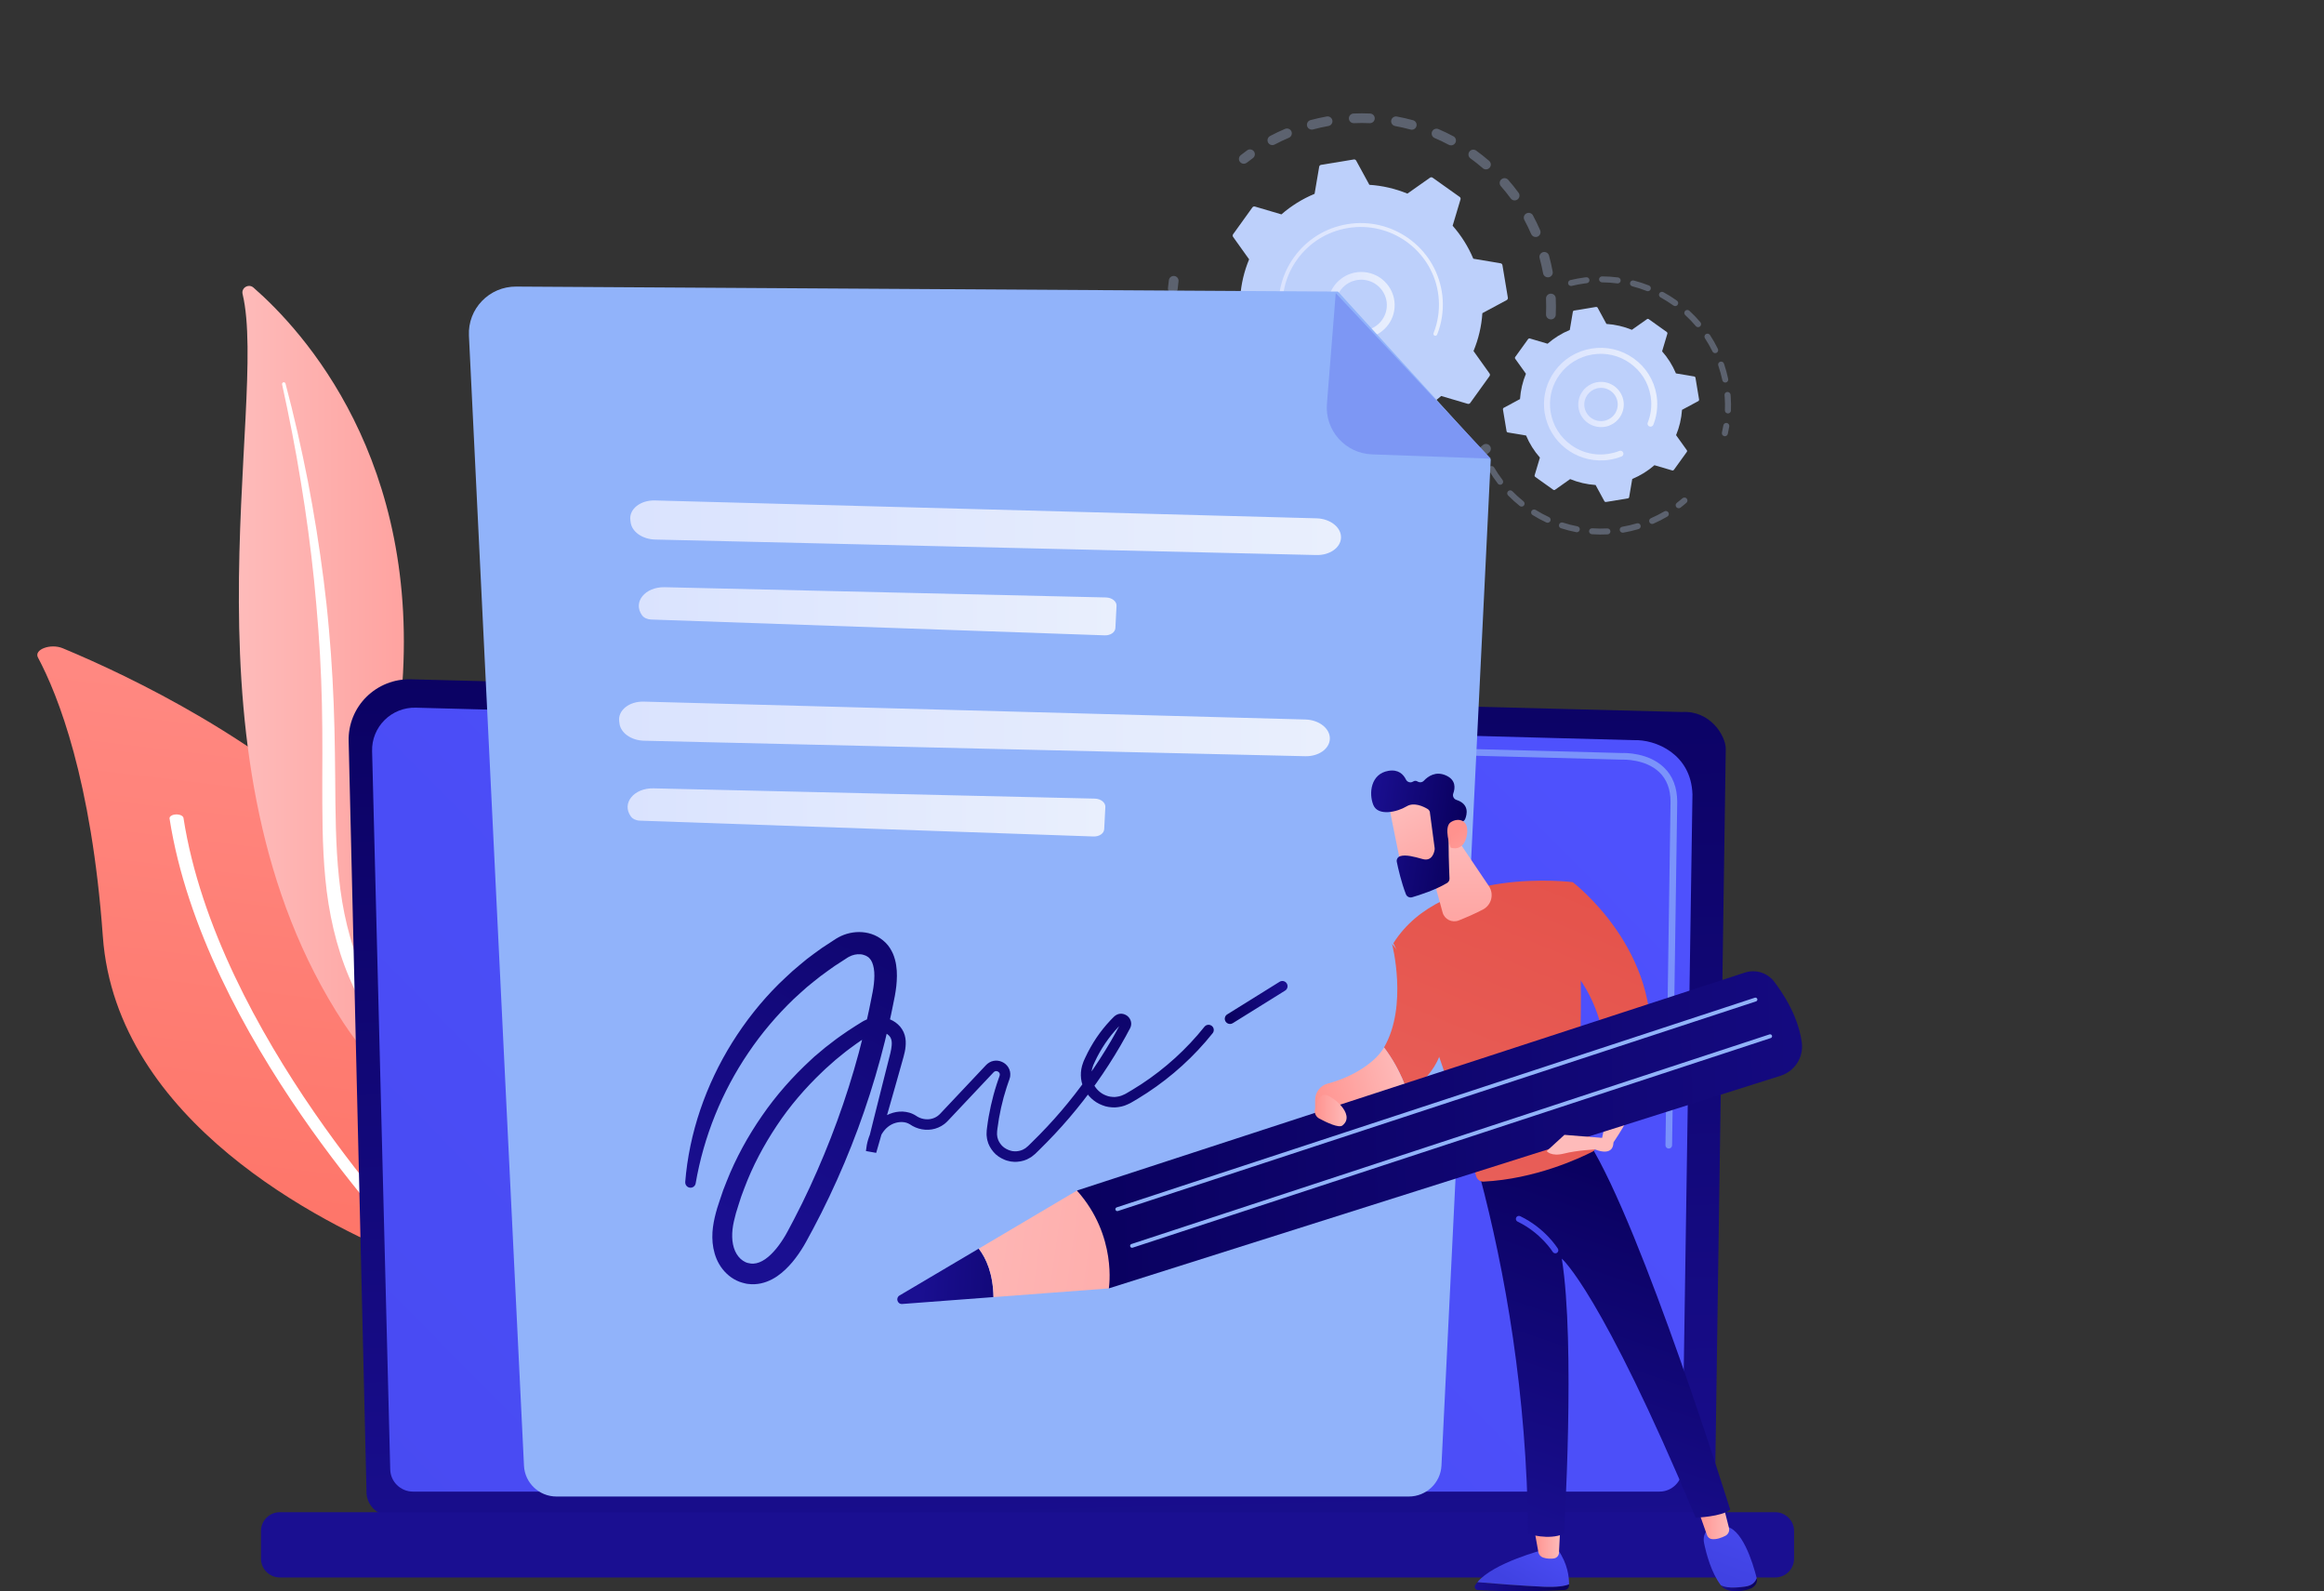 <svg width="187" height="128" viewBox="0 0 187 128" fill="none" xmlns="http://www.w3.org/2000/svg">
<rect x="0" y="0" width="187" height="128" fill="#333333" stroke="none"/>
<g clip-path="url(#clip0_1_12396)">
<path d="M35.681 100.494C35.319 101.255 33.648 101.565 32.497 101.095C26.128 98.498 9.351 90.268 8.275 75.332C7.366 62.719 4.672 55.927 3.053 52.888C2.713 52.245 4.076 51.739 5.051 52.147C15.817 56.63 48.793 72.968 35.681 100.494Z" fill="url(#paint0_linear_1_12396)"/>
<g style="mix-blend-mode:soft-light">
<path d="M33.741 100.6C33.714 100.612 33.683 100.624 33.648 100.633C33.375 100.713 33.031 100.655 32.885 100.506C32.722 100.336 16.364 83.353 13.643 65.846C13.616 65.678 13.845 65.529 14.154 65.515C14.463 65.501 14.736 65.626 14.763 65.793C17.462 83.173 33.714 100.05 33.877 100.218C34.005 100.35 33.939 100.509 33.736 100.6H33.741Z" fill="white"/>
</g>
<path d="M19.52 23.653C19.4 23.149 20.006 22.794 20.395 23.134C24.363 26.593 33.966 37.029 32.306 55.886C30.223 79.547 35.454 87.98 41.779 93.016C41.779 93.016 33.255 90.836 27.643 82.289C13.876 61.31 21.66 32.59 19.52 23.653Z" fill="url(#paint1_linear_1_12396)"/>
<g style="mix-blend-mode:soft-light">
<path d="M22.697 30.915C23.268 33.524 23.786 36.138 24.208 38.772C24.644 41.401 24.998 44.044 25.271 46.69C25.531 49.339 25.742 51.994 25.842 54.652C25.95 57.309 25.947 59.97 25.933 62.64C25.933 65.309 25.918 67.996 26.179 70.694C26.436 73.387 27.025 76.094 28.091 78.612C28.358 79.241 28.636 79.864 28.949 80.47C29.251 81.078 29.582 81.675 29.921 82.263C30.607 83.439 31.374 84.571 32.22 85.642C33.919 87.782 35.945 89.66 38.159 91.234C38.394 91.4 38.716 91.345 38.883 91.115C39.047 90.888 38.997 90.574 38.774 90.405C38.247 90.006 37.723 89.601 37.222 89.176C36.967 88.967 36.721 88.749 36.472 88.533C36.232 88.309 35.983 88.094 35.749 87.864C34.8 86.955 33.916 85.983 33.111 84.95C31.488 82.894 30.167 80.586 29.145 78.181C28.647 76.973 28.24 75.73 27.93 74.461C27.619 73.192 27.409 71.897 27.274 70.587C26.999 67.97 26.993 65.306 26.972 62.637C26.949 59.967 26.908 57.286 26.756 54.608C26.682 53.269 26.586 51.933 26.466 50.6C26.41 49.933 26.34 49.266 26.272 48.6C26.196 47.933 26.12 47.27 26.035 46.606C25.695 43.948 25.274 41.302 24.767 38.673C24.249 36.047 23.66 33.436 22.972 30.851C22.951 30.779 22.875 30.732 22.802 30.752C22.729 30.773 22.685 30.843 22.703 30.915H22.697Z" fill="white"/>
</g>
<path d="M29.488 120.011C29.488 121.066 30.358 121.932 31.423 121.932H136.057C137.121 121.932 137.992 121.066 137.992 120.011L138.863 60.241C138.863 59.186 137.609 57.123 135.315 57.275L33.057 54.644C31.722 54.609 30.431 55.121 29.485 56.059C28.539 56.997 28.022 58.277 28.054 59.604L29.491 120.011H29.488Z" fill="url(#paint2_linear_1_12396)"/>
<path d="M31.399 118.168C31.399 119.17 32.224 119.987 33.229 119.987H133.531C134.539 119.987 135.361 119.167 135.361 118.168L136.183 63.909C136.086 60.643 133.208 59.47 131.461 59.539L33.456 56.927C32.517 56.903 31.609 57.262 30.946 57.921C30.283 58.58 29.916 59.48 29.941 60.413L31.399 118.17V118.168Z" fill="url(#paint3_linear_1_12396)"/>
<g opacity="0.67">
<path d="M134.278 92.39H134.275C134.127 92.39 134.008 92.267 134.011 92.12L134.075 87.72C134.075 87.575 134.197 87.457 134.342 87.457H134.345C134.493 87.457 134.612 87.581 134.609 87.728L134.544 92.127C134.544 92.272 134.423 92.39 134.278 92.39Z" fill="#91B3FA"/>
<path d="M134.439 81.609H134.437C134.288 81.609 134.17 81.485 134.173 81.338L134.42 64.485C134.415 63.483 134.111 62.685 133.512 62.114C132.396 61.05 130.623 61.104 130.547 61.109L99.224 60.273C99.076 60.271 98.96 60.148 98.962 60C98.965 59.853 99.081 59.727 99.237 59.74L130.544 60.576C130.739 60.566 132.628 60.533 133.884 61.731C134.59 62.403 134.951 63.333 134.957 64.488L134.709 81.346C134.709 81.491 134.588 81.609 134.442 81.609H134.439Z" fill="#91B3FA"/>
</g>
<path d="M22.523 126.894L142.836 126.894C143.677 126.894 144.359 126.216 144.359 125.38V123.156C144.359 122.32 143.677 121.643 142.836 121.643L22.523 121.643C21.682 121.643 21 122.32 21 123.156V125.38C21 126.216 21.682 126.894 22.523 126.894Z" fill="url(#paint4_linear_1_12396)"/>
<g opacity="0.3">
<path d="M124.776 25.693C124.559 25.683 124.393 25.503 124.4 25.288C124.417 24.871 124.417 24.447 124.4 24.028C124.39 23.815 124.554 23.635 124.766 23.623C124.769 23.623 124.771 23.623 124.774 23.623C124.99 23.613 125.174 23.781 125.183 23.994C125.202 24.435 125.205 24.883 125.183 25.321C125.176 25.523 125.015 25.681 124.817 25.693C124.802 25.693 124.79 25.693 124.776 25.693ZM124.166 21.992C124.089 21.58 123.995 21.166 123.884 20.763C123.827 20.555 123.949 20.341 124.159 20.284C124.369 20.229 124.583 20.351 124.641 20.557C124.757 20.981 124.858 21.417 124.937 21.851C124.976 22.061 124.836 22.265 124.622 22.303C124.607 22.306 124.59 22.308 124.576 22.308C124.381 22.32 124.202 22.186 124.166 21.989V21.992ZM123.207 18.83C123.041 18.445 122.855 18.064 122.658 17.695C122.557 17.506 122.626 17.268 122.819 17.168C123.01 17.067 123.248 17.137 123.349 17.328C123.559 17.716 123.754 18.119 123.928 18.523C124.012 18.72 123.92 18.95 123.723 19.034C123.68 19.053 123.636 19.062 123.593 19.065C123.431 19.074 123.275 18.986 123.207 18.83ZM121.559 15.96C121.311 15.623 121.043 15.29 120.766 14.976C120.624 14.813 120.641 14.569 120.805 14.428C120.969 14.286 121.214 14.303 121.357 14.466C121.648 14.799 121.928 15.146 122.19 15.503C122.318 15.675 122.279 15.92 122.106 16.047C122.043 16.092 121.971 16.116 121.901 16.121C121.771 16.128 121.641 16.073 121.559 15.963V15.96ZM119.311 13.527C118.993 13.252 118.66 12.988 118.318 12.741C118.144 12.614 118.106 12.37 118.234 12.197C118.361 12.023 118.607 11.987 118.781 12.114C119.14 12.375 119.489 12.653 119.824 12.943C119.988 13.084 120.005 13.331 119.863 13.491C119.79 13.572 119.694 13.618 119.593 13.625C119.494 13.632 119.393 13.601 119.311 13.529V13.527ZM116.576 11.649C116.205 11.45 115.821 11.266 115.433 11.101C115.236 11.014 115.144 10.787 115.229 10.588C115.315 10.392 115.544 10.3 115.744 10.384C116.152 10.559 116.556 10.753 116.947 10.962C117.137 11.062 117.209 11.299 117.106 11.489C117.038 11.611 116.915 11.685 116.785 11.692C116.715 11.697 116.643 11.682 116.576 11.647V11.649ZM102.036 11.467C101.934 11.278 102.007 11.041 102.197 10.94C102.587 10.732 102.992 10.54 103.402 10.367C103.602 10.284 103.831 10.375 103.915 10.573C103.999 10.77 103.908 11 103.708 11.084C103.32 11.249 102.934 11.431 102.563 11.627C102.513 11.654 102.457 11.668 102.404 11.673C102.255 11.682 102.108 11.606 102.033 11.467H102.036ZM113.494 10.42C113.089 10.31 112.672 10.214 112.257 10.138C112.045 10.099 111.903 9.896 111.944 9.685C111.983 9.474 112.188 9.335 112.4 9.373C112.836 9.453 113.274 9.553 113.701 9.671C113.911 9.728 114.031 9.941 113.976 10.15C113.93 10.315 113.785 10.425 113.624 10.435C113.58 10.437 113.537 10.435 113.496 10.42H113.494ZM105.175 10.138C105.12 9.929 105.243 9.716 105.45 9.661C105.877 9.546 106.315 9.448 106.754 9.369C106.966 9.33 107.171 9.472 107.209 9.682C107.248 9.893 107.106 10.097 106.893 10.135C106.479 10.209 106.062 10.303 105.655 10.413C105.628 10.42 105.602 10.425 105.578 10.425C105.395 10.437 105.224 10.32 105.175 10.138ZM110.212 9.908C109.792 9.888 109.363 9.888 108.944 9.908C108.727 9.917 108.547 9.75 108.537 9.536C108.527 9.326 108.691 9.146 108.903 9.132C108.906 9.132 108.908 9.132 108.91 9.132C109.354 9.112 109.802 9.112 110.245 9.132C110.462 9.141 110.629 9.323 110.619 9.536C110.609 9.738 110.45 9.896 110.253 9.908C110.238 9.908 110.224 9.908 110.212 9.908Z" fill="#BDD0FB"/>
<path d="M100.105 13.172C100.182 13.167 100.26 13.141 100.325 13.088C100.484 12.964 100.645 12.839 100.811 12.722C100.985 12.595 101.023 12.351 100.896 12.178C100.768 12.003 100.522 11.965 100.349 12.094C100.175 12.219 100.004 12.351 99.838 12.48C99.669 12.614 99.64 12.858 99.775 13.026C99.857 13.129 99.983 13.179 100.108 13.172H100.105Z" fill="#BDD0FB"/>
</g>
<g opacity="0.3">
<path d="M94.396 23.595C94.584 23.583 94.743 23.437 94.76 23.243C94.779 23.044 94.803 22.84 94.83 22.639C94.859 22.426 94.71 22.23 94.495 22.201C94.281 22.172 94.083 22.321 94.054 22.534C94.025 22.745 94.001 22.958 93.979 23.169C93.958 23.382 94.117 23.573 94.331 23.593C94.353 23.593 94.372 23.593 94.394 23.593L94.396 23.595Z" fill="#BDD0FB"/>
<path d="M109.758 40.213C109.541 40.216 109.363 40.046 109.361 39.83C109.358 39.615 109.529 39.44 109.746 39.435C110.158 39.43 110.575 39.406 110.992 39.365C111.207 39.344 111.399 39.502 111.419 39.715C111.44 39.928 111.281 40.12 111.067 40.142C110.886 40.158 110.705 40.173 110.527 40.185C110.272 40.201 110.011 40.211 109.756 40.213H109.758ZM112.703 39.502C112.652 39.294 112.783 39.083 112.995 39.032C113.399 38.937 113.802 38.824 114.197 38.697C114.402 38.63 114.624 38.743 114.691 38.946C114.759 39.15 114.645 39.37 114.44 39.437C114.026 39.572 113.599 39.691 113.175 39.792C113.154 39.797 113.132 39.801 113.11 39.801C112.922 39.813 112.749 39.689 112.705 39.502H112.703ZM107.626 40.098C107.194 40.046 106.758 39.974 106.329 39.883C106.117 39.84 105.982 39.631 106.026 39.421C106.069 39.21 106.279 39.076 106.488 39.119C106.896 39.203 107.308 39.272 107.72 39.322C107.934 39.349 108.086 39.543 108.06 39.756C108.035 39.945 107.881 40.084 107.696 40.096C107.672 40.096 107.647 40.096 107.623 40.096L107.626 40.098ZM115.893 38.46C115.8 38.266 115.879 38.034 116.074 37.94C116.448 37.761 116.816 37.562 117.171 37.349C117.356 37.238 117.597 37.298 117.708 37.483C117.819 37.667 117.759 37.907 117.573 38.017C117.2 38.24 116.809 38.448 116.416 38.64C116.368 38.664 116.32 38.676 116.269 38.678C116.115 38.688 115.963 38.606 115.893 38.46ZM104.279 39.306C103.869 39.16 103.459 38.994 103.062 38.812C102.864 38.724 102.777 38.491 102.869 38.297C102.958 38.101 103.192 38.014 103.387 38.105C103.765 38.278 104.153 38.434 104.544 38.573C104.746 38.645 104.852 38.867 104.78 39.071C104.724 39.222 104.587 39.318 104.435 39.327C104.385 39.33 104.329 39.322 104.279 39.306ZM101.187 37.804C100.818 37.571 100.454 37.32 100.107 37.059C99.934 36.929 99.9 36.685 100.033 36.513C100.163 36.34 100.409 36.307 100.582 36.438C100.912 36.688 101.257 36.925 101.609 37.145C101.792 37.26 101.845 37.499 101.729 37.682C101.659 37.792 101.544 37.854 101.423 37.861C101.344 37.866 101.262 37.847 101.189 37.801L101.187 37.804ZM98.498 35.667C98.189 35.361 97.888 35.037 97.606 34.707C97.466 34.541 97.486 34.297 97.652 34.158C97.818 34.019 98.064 34.038 98.204 34.204C98.471 34.517 98.756 34.824 99.05 35.116C99.204 35.267 99.204 35.514 99.05 35.667C98.98 35.737 98.888 35.775 98.797 35.78C98.688 35.787 98.577 35.749 98.495 35.667H98.498ZM96.341 32.999C96.107 32.632 95.886 32.252 95.683 31.868C95.582 31.677 95.657 31.442 95.85 31.344C96.04 31.245 96.278 31.317 96.377 31.509C96.57 31.873 96.78 32.235 97.001 32.584C97.117 32.766 97.064 33.006 96.881 33.121C96.823 33.157 96.76 33.176 96.695 33.181C96.558 33.19 96.418 33.126 96.339 33.001L96.341 32.999ZM94.828 29.923C94.681 29.516 94.551 29.097 94.437 28.678C94.382 28.469 94.507 28.256 94.715 28.201C94.922 28.146 95.139 28.27 95.194 28.477C95.3 28.874 95.425 29.274 95.565 29.66C95.638 29.861 95.531 30.086 95.329 30.158C95.293 30.17 95.257 30.177 95.221 30.18C95.052 30.189 94.888 30.088 94.828 29.921V29.923ZM94.03 26.594C93.989 26.278 93.96 25.954 93.939 25.638C93.931 25.523 93.924 25.408 93.919 25.293C93.91 25.078 94.076 24.893 94.295 24.888C94.512 24.879 94.693 25.046 94.703 25.262C94.707 25.37 94.712 25.48 94.719 25.59C94.739 25.892 94.768 26.199 94.806 26.5C94.833 26.713 94.681 26.908 94.466 26.934C94.459 26.934 94.45 26.934 94.442 26.934C94.237 26.946 94.054 26.8 94.03 26.594Z" fill="#BDD0FB"/>
<path d="M119.115 36.886C119.192 36.882 119.269 36.853 119.334 36.803C119.5 36.671 119.664 36.532 119.826 36.393C119.99 36.252 120.007 36.005 119.864 35.844C119.722 35.682 119.474 35.665 119.313 35.806C119.158 35.94 119.002 36.07 118.845 36.194C118.676 36.328 118.65 36.573 118.785 36.74C118.867 36.843 118.992 36.894 119.115 36.884V36.886Z" fill="#BDD0FB"/>
</g>
<path d="M119.855 30.254C119.901 30.191 119.901 30.105 119.855 30.043L118.566 28.237C118.963 27.281 119.209 26.256 119.279 25.192L121.236 24.139C121.303 24.103 121.342 24.026 121.33 23.949L120.893 21.329C120.881 21.252 120.821 21.192 120.744 21.18L118.549 20.811C118.137 19.829 117.57 18.936 116.886 18.16L117.52 16.038C117.541 15.963 117.515 15.882 117.45 15.839L115.276 14.294C115.214 14.248 115.127 14.248 115.064 14.294L113.247 15.575C112.286 15.18 111.255 14.936 110.185 14.866L109.124 12.921C109.088 12.852 109.011 12.816 108.934 12.828L106.298 13.261C106.221 13.274 106.16 13.333 106.148 13.41L105.777 15.592C104.789 16.002 103.89 16.565 103.11 17.245L100.975 16.615C100.9 16.593 100.818 16.62 100.775 16.684L99.22 18.845C99.175 18.907 99.175 18.993 99.22 19.056L100.51 20.862C100.112 21.817 99.866 22.843 99.796 23.906L97.84 24.96C97.77 24.996 97.734 25.073 97.746 25.149L98.182 27.77C98.194 27.846 98.254 27.906 98.331 27.918L100.527 28.287C100.939 29.269 101.505 30.163 102.189 30.939L101.555 33.061C101.534 33.135 101.56 33.217 101.625 33.26L103.799 34.805C103.862 34.85 103.948 34.85 104.011 34.805L105.828 33.523C106.789 33.919 107.821 34.163 108.891 34.232L109.951 36.177C109.987 36.244 110.064 36.283 110.141 36.271L112.777 35.837C112.855 35.825 112.915 35.765 112.927 35.689L113.298 33.507C114.286 33.097 115.185 32.534 115.966 31.854L118.101 32.484C118.175 32.505 118.257 32.479 118.301 32.414L119.855 30.254Z" fill="#BDD0FB"/>
<path d="M109.313 27.207C107.838 27.085 106.737 25.791 106.86 24.325C106.92 23.614 107.252 22.97 107.802 22.51C108.349 22.05 109.045 21.827 109.758 21.887C111.233 22.009 112.334 23.303 112.211 24.768C112.101 26.103 111.014 27.13 109.708 27.212C109.578 27.219 109.448 27.219 109.313 27.207ZM108.204 22.984C107.785 23.336 107.527 23.832 107.481 24.378C107.387 25.504 108.231 26.493 109.363 26.587C110.496 26.68 111.491 25.842 111.585 24.716C111.679 23.59 110.836 22.601 109.703 22.507C109.599 22.498 109.498 22.498 109.397 22.505C108.958 22.534 108.541 22.699 108.202 22.986L108.204 22.984Z" fill="url(#paint5_linear_1_12396)"/>
<path d="M109.898 31.063C110.122 31.049 110.349 31.023 110.573 30.987C110.643 30.975 110.715 30.963 110.785 30.948C111.132 30.879 111.474 30.783 111.802 30.661C111.806 30.661 111.811 30.659 111.816 30.656C111.828 30.651 111.843 30.647 111.855 30.642C111.879 30.632 111.905 30.623 111.929 30.613C111.994 30.587 112.033 30.524 112.028 30.46C112.028 30.443 112.023 30.429 112.019 30.412C111.987 30.333 111.896 30.292 111.816 30.323C111.402 30.486 110.968 30.606 110.525 30.678C108.324 31.042 106.199 30.218 104.809 28.68C104.035 27.825 103.491 26.75 103.288 25.533C103.252 25.32 103.228 25.106 103.213 24.893C103.122 23.461 103.527 22.052 104.377 20.872C105.356 19.513 106.806 18.615 108.464 18.342C111.888 17.779 115.132 20.086 115.701 23.487C115.737 23.698 115.761 23.909 115.773 24.119C115.831 25.032 115.689 25.95 115.349 26.8C115.339 26.821 115.337 26.845 115.339 26.867C115.344 26.924 115.38 26.98 115.438 27.001C115.517 27.032 115.609 26.994 115.64 26.912C115.995 26.017 116.146 25.056 116.086 24.098C116.072 23.878 116.048 23.655 116.009 23.434C115.414 19.863 112.004 17.439 108.414 18.033C106.674 18.32 105.148 19.264 104.124 20.689C103.23 21.93 102.806 23.408 102.903 24.912C102.917 25.135 102.944 25.36 102.98 25.583C103.269 27.312 104.218 28.829 105.652 29.849C106.9 30.738 108.389 31.159 109.9 31.063H109.898Z" fill="url(#paint6_linear_1_12396)"/>
<g opacity="0.3">
<path d="M138.807 35.09C138.911 35.083 139.003 35.009 139.027 34.904C139.072 34.705 139.111 34.501 139.145 34.3C139.166 34.168 139.077 34.046 138.945 34.025C138.812 34.003 138.689 34.092 138.668 34.223C138.636 34.415 138.598 34.609 138.554 34.798C138.525 34.928 138.607 35.057 138.738 35.086C138.762 35.09 138.783 35.093 138.807 35.09Z" fill="#BDD0FB"/>
<path d="M139.025 33.257C138.892 33.252 138.786 33.14 138.793 33.008C138.805 32.673 138.803 32.333 138.781 32C138.776 31.93 138.772 31.858 138.764 31.786C138.752 31.655 138.851 31.537 138.986 31.528C139.111 31.523 139.237 31.614 139.249 31.748C139.256 31.822 139.261 31.897 139.266 31.971C139.287 32.321 139.292 32.677 139.28 33.029C139.275 33.154 139.176 33.252 139.053 33.26C139.046 33.26 139.037 33.26 139.029 33.26L139.025 33.257ZM138.586 30.579C138.502 30.181 138.393 29.786 138.261 29.403C138.217 29.279 138.285 29.142 138.413 29.099C138.538 29.056 138.678 29.123 138.719 29.25C138.856 29.652 138.972 30.067 139.058 30.483C139.085 30.613 139.003 30.74 138.87 30.768C138.858 30.768 138.846 30.773 138.837 30.773C138.719 30.78 138.61 30.701 138.586 30.582V30.579ZM137.793 28.273C137.615 27.908 137.41 27.552 137.188 27.211C137.116 27.101 137.147 26.95 137.258 26.878C137.372 26.807 137.521 26.838 137.593 26.948C137.827 27.305 138.041 27.678 138.229 28.062C138.287 28.181 138.239 28.325 138.119 28.383C138.09 28.397 138.058 28.404 138.027 28.407C137.933 28.414 137.839 28.361 137.793 28.273ZM136.453 26.232C136.191 25.92 135.904 25.623 135.605 25.35C135.506 25.259 135.502 25.108 135.591 25.01C135.682 24.912 135.834 24.907 135.933 24.996C136.246 25.283 136.547 25.595 136.822 25.92C136.909 26.021 136.894 26.174 136.793 26.26C136.752 26.294 136.702 26.313 136.653 26.316C136.579 26.32 136.504 26.292 136.453 26.232ZM134.653 24.577C134.321 24.339 133.971 24.122 133.615 23.925C133.497 23.86 133.456 23.714 133.518 23.599C133.583 23.482 133.73 23.439 133.846 23.503C134.222 23.707 134.588 23.937 134.935 24.186C135.044 24.263 135.068 24.414 134.991 24.521C134.947 24.581 134.88 24.617 134.81 24.622C134.757 24.625 134.702 24.61 134.653 24.577ZM132.504 23.408C132.126 23.259 131.733 23.13 131.338 23.029C131.207 22.996 131.13 22.864 131.164 22.737C131.198 22.608 131.33 22.531 131.458 22.564C131.873 22.672 132.282 22.804 132.682 22.962C132.805 23.01 132.868 23.151 132.817 23.273C132.781 23.362 132.699 23.42 132.608 23.424C132.574 23.424 132.538 23.422 132.504 23.408ZM130.133 22.797C129.73 22.744 129.318 22.715 128.909 22.713C128.776 22.713 128.668 22.603 128.668 22.471C128.668 22.339 128.776 22.234 128.911 22.232C129.34 22.234 129.771 22.263 130.195 22.318C130.328 22.335 130.422 22.457 130.405 22.588C130.391 22.703 130.294 22.79 130.181 22.797C130.166 22.797 130.15 22.797 130.135 22.797H130.133ZM126.181 22.821C126.15 22.692 126.229 22.562 126.359 22.531C126.718 22.445 127.089 22.375 127.458 22.325C127.513 22.318 127.571 22.311 127.627 22.303C127.759 22.284 127.88 22.383 127.894 22.514C127.909 22.646 127.815 22.766 127.682 22.78C127.629 22.785 127.576 22.792 127.523 22.799C127.169 22.847 126.817 22.912 126.472 22.996C126.458 22.998 126.443 23 126.429 23.003C126.313 23.01 126.207 22.936 126.178 22.821H126.181Z" fill="#BDD0FB"/>
</g>
<g opacity="0.3">
<path d="M129.353 42.987C128.931 43.008 128.507 43.004 128.088 42.975C127.955 42.965 127.854 42.85 127.863 42.718C127.873 42.587 127.989 42.489 128.121 42.496C128.521 42.525 128.926 42.527 129.329 42.508C129.461 42.501 129.577 42.603 129.582 42.735C129.589 42.867 129.488 42.98 129.355 42.987C129.355 42.987 129.355 42.987 129.353 42.987ZM130.333 42.651C130.312 42.52 130.398 42.395 130.531 42.374C130.926 42.306 131.324 42.213 131.707 42.098C131.835 42.06 131.97 42.132 132.008 42.261C132.047 42.388 131.974 42.522 131.847 42.56C131.444 42.68 131.03 42.776 130.613 42.848C130.603 42.848 130.596 42.85 130.586 42.85C130.466 42.857 130.355 42.774 130.333 42.651ZM126.832 42.809C126.418 42.728 126.006 42.623 125.605 42.493C125.478 42.453 125.408 42.316 125.451 42.189C125.492 42.062 125.63 41.995 125.755 42.036C126.136 42.16 126.528 42.261 126.924 42.338C127.054 42.364 127.14 42.489 127.114 42.62C127.092 42.73 126.998 42.807 126.892 42.814C126.873 42.814 126.851 42.814 126.83 42.809H126.832ZM132.717 42.002C132.664 41.88 132.717 41.739 132.842 41.686C133.211 41.526 133.572 41.341 133.917 41.138C134.032 41.071 134.179 41.109 134.249 41.221C134.317 41.336 134.28 41.483 134.165 41.552C133.803 41.765 133.423 41.959 133.037 42.127C133.011 42.139 132.982 42.146 132.955 42.146C132.856 42.153 132.76 42.098 132.719 42.002H132.717ZM124.427 42.029C124.046 41.851 123.671 41.65 123.314 41.427C123.201 41.358 123.167 41.209 123.237 41.097C123.307 40.984 123.456 40.951 123.569 41.02C123.909 41.231 124.268 41.425 124.632 41.593C124.752 41.648 124.805 41.791 124.748 41.911C124.709 41.993 124.63 42.043 124.543 42.05C124.504 42.053 124.463 42.045 124.425 42.029H124.427ZM122.283 40.699C121.955 40.436 121.639 40.151 121.345 39.851C121.251 39.755 121.254 39.605 121.35 39.511C121.446 39.418 121.598 39.42 121.692 39.516C121.972 39.801 122.273 40.074 122.586 40.326C122.69 40.409 122.707 40.56 122.622 40.663C122.579 40.718 122.514 40.747 122.449 40.752C122.391 40.757 122.331 40.738 122.283 40.699ZM120.519 38.898C120.263 38.565 120.027 38.213 119.813 37.851C119.745 37.736 119.784 37.59 119.899 37.523C120.015 37.456 120.162 37.494 120.229 37.609C120.432 37.954 120.658 38.29 120.902 38.608C120.984 38.714 120.962 38.864 120.856 38.946C120.817 38.977 120.772 38.991 120.726 38.994C120.649 38.999 120.569 38.965 120.519 38.9V38.898Z" fill="#BDD0FB"/>
<path d="M135.088 40.885C135.134 40.883 135.179 40.866 135.22 40.835C135.384 40.708 135.546 40.579 135.697 40.445C135.799 40.358 135.808 40.205 135.722 40.105C135.635 40.004 135.481 39.994 135.379 40.081C135.232 40.208 135.081 40.332 134.924 40.452C134.818 40.533 134.799 40.684 134.881 40.79C134.931 40.854 135.011 40.888 135.088 40.883V40.885Z" fill="#BDD0FB"/>
</g>
<path d="M135.729 36.353C135.76 36.31 135.76 36.255 135.729 36.212L134.866 35.005C135.131 34.365 135.295 33.678 135.343 32.969L136.654 32.265C136.7 32.241 136.724 32.188 136.717 32.138L136.425 30.384C136.416 30.334 136.377 30.293 136.324 30.284L134.854 30.037C134.579 29.381 134.201 28.782 133.741 28.262L134.165 26.842C134.179 26.791 134.16 26.739 134.119 26.708L132.666 25.673C132.623 25.642 132.567 25.642 132.524 25.673L131.309 26.53C130.666 26.267 129.974 26.104 129.261 26.056L128.553 24.753C128.529 24.708 128.476 24.684 128.425 24.691L126.661 24.981C126.61 24.99 126.569 25.029 126.56 25.081L126.312 26.542C125.651 26.816 125.049 27.192 124.526 27.649L123.097 27.227C123.046 27.213 122.993 27.232 122.962 27.273L121.921 28.717C121.89 28.76 121.89 28.816 121.921 28.859L122.784 30.066C122.519 30.705 122.355 31.393 122.307 32.102L120.996 32.806C120.95 32.83 120.926 32.883 120.933 32.933L121.225 34.686C121.234 34.737 121.273 34.777 121.326 34.787L122.796 35.034C123.071 35.69 123.449 36.289 123.909 36.809L123.485 38.229C123.471 38.279 123.49 38.332 123.531 38.363L124.984 39.398C125.027 39.429 125.083 39.429 125.126 39.398L126.341 38.54C126.984 38.804 127.676 38.967 128.389 39.015L129.097 40.318C129.121 40.363 129.174 40.387 129.225 40.38L130.989 40.09C131.039 40.081 131.08 40.042 131.09 39.99L131.338 38.528C131.999 38.255 132.601 37.879 133.124 37.422L134.553 37.843C134.603 37.858 134.656 37.839 134.688 37.798L135.729 36.353Z" fill="#BDD0FB"/>
<path d="M128.673 34.349C128.186 34.308 127.743 34.083 127.427 33.712C127.112 33.341 126.96 32.871 127.001 32.387C127.085 31.389 127.97 30.643 128.977 30.725C129.982 30.809 130.731 31.688 130.649 32.689C130.608 33.173 130.382 33.614 130.008 33.928C129.705 34.181 129.336 34.33 128.946 34.354C128.856 34.359 128.765 34.359 128.673 34.351V34.349ZM127.483 32.426C127.454 32.782 127.565 33.127 127.796 33.401C128.027 33.674 128.353 33.839 128.712 33.87C129.071 33.899 129.418 33.788 129.693 33.559C129.967 33.329 130.134 33.005 130.165 32.648C130.227 31.913 129.676 31.266 128.936 31.204C128.868 31.199 128.803 31.199 128.738 31.204C128.083 31.245 127.538 31.76 127.483 32.428V32.426Z" fill="url(#paint7_linear_1_12396)"/>
<path d="M129.081 37.031C129.233 37.022 129.387 37.005 129.541 36.978C129.847 36.928 130.148 36.847 130.437 36.736C130.449 36.732 130.464 36.727 130.476 36.722C130.575 36.684 130.635 36.586 130.628 36.483C130.628 36.459 130.62 36.432 130.611 36.408C130.563 36.284 130.42 36.224 130.298 36.274C130.03 36.38 129.748 36.456 129.461 36.504C129.445 36.507 129.43 36.509 129.413 36.511C128.736 36.617 128.057 36.55 127.428 36.327C127.085 36.205 126.758 36.037 126.454 35.824C126.452 35.824 126.449 35.822 126.447 35.819C126.44 35.814 126.432 35.81 126.425 35.802C125.541 35.172 124.955 34.238 124.777 33.172C124.753 33.033 124.738 32.897 124.729 32.758C124.669 31.831 124.931 30.918 125.483 30.154C126.117 29.275 127.057 28.693 128.129 28.516C129.201 28.339 130.281 28.588 131.165 29.218C132.049 29.848 132.635 30.782 132.813 31.848C132.835 31.984 132.852 32.121 132.862 32.257C132.9 32.849 132.806 33.441 132.587 33.994C132.572 34.028 132.568 34.063 132.57 34.097C132.575 34.188 132.633 34.269 132.722 34.305C132.847 34.353 132.987 34.293 133.035 34.169C133.281 33.551 133.384 32.887 133.341 32.226C133.331 32.073 133.315 31.922 133.288 31.769C133.088 30.576 132.435 29.529 131.445 28.827C130.454 28.123 129.249 27.843 128.047 28.042C126.847 28.24 125.794 28.89 125.088 29.874C124.471 30.732 124.179 31.75 124.244 32.787C124.254 32.94 124.271 33.096 124.297 33.249C124.683 35.56 126.775 37.175 129.078 37.029L129.081 37.031Z" fill="url(#paint8_linear_1_12396)"/>
<path d="M107.66 23.455L41.536 23.053C39.364 23.039 37.625 24.843 37.733 27.002L42.162 117.905C42.229 119.293 43.383 120.383 44.779 120.383H113.358C114.763 120.383 115.919 119.288 115.987 117.894L119.951 36.95L107.66 23.455Z" fill="#91B3FA"/>
<path d="M110.41 36.551C108.256 36.476 106.601 34.63 106.771 32.495L107.48 23.578L119.965 36.897L110.41 36.551Z" fill="#7D97F4"/>
<path d="M52.709 40.257C61.873 40.511 97.051 41.457 105.935 41.695C107.057 41.725 107.946 42.44 107.903 43.273C107.863 44.066 106.987 44.675 105.919 44.648L52.717 43.402C51.693 43.378 50.838 42.778 50.744 42.014L50.72 41.821C50.614 40.95 51.536 40.222 52.706 40.257H52.709Z" fill="url(#paint9_linear_1_12396)"/>
<path d="M51.658 49.492C51.803 49.693 52.081 49.824 52.383 49.835L88.892 51.108C89.35 51.124 89.73 50.864 89.749 50.524L89.841 48.734C89.86 48.377 89.477 48.075 89 48.061L53.488 47.236C51.906 47.199 50.9 48.436 51.658 49.489V49.492Z" fill="url(#paint10_linear_1_12396)"/>
<path d="M51.811 56.439C60.976 56.694 96.154 57.64 105.038 57.878C106.159 57.908 107.048 58.623 107.005 59.456C106.965 60.249 106.089 60.858 105.022 60.831L51.819 59.585C50.795 59.561 49.941 58.961 49.846 58.197L49.822 58.004C49.717 57.133 50.639 56.405 51.809 56.439H51.811Z" fill="url(#paint11_linear_1_12396)"/>
<path d="M50.757 65.672C50.903 65.873 51.181 66.005 51.483 66.015L87.992 67.288C88.45 67.304 88.83 67.044 88.849 66.704L88.941 64.914C88.96 64.558 88.577 64.255 88.1 64.242L52.588 63.416C51.005 63.379 50 64.617 50.757 65.67V65.672Z" fill="url(#paint12_linear_1_12396)"/>
<path d="M55.135 95.102C55.447 91.147 56.795 87.267 58.914 83.865C59.978 82.166 61.229 80.575 62.663 79.154C63.03 78.809 63.388 78.455 63.766 78.118C64.154 77.793 64.531 77.459 64.927 77.145C65.332 76.842 65.733 76.534 66.148 76.247L66.784 75.832L67.102 75.623L67.261 75.519C67.318 75.484 67.396 75.438 67.466 75.401C68.582 74.787 70.183 74.76 71.267 75.84C71.531 76.1 71.714 76.411 71.852 76.719C71.914 76.874 71.976 77.03 72.011 77.18C72.057 77.335 72.084 77.483 72.108 77.633C72.202 78.233 72.175 78.787 72.121 79.326C72.092 79.594 72.049 79.859 72.003 80.116L71.857 80.842C71.766 81.327 71.655 81.807 71.55 82.289C71.337 83.251 71.094 84.208 70.838 85.161C69.803 88.969 68.431 92.685 66.736 96.248L66.086 97.577C65.86 98.014 65.636 98.456 65.404 98.893L65.051 99.544L64.876 99.868L64.682 100.208C64.412 100.661 64.113 101.098 63.766 101.516C63.415 101.931 63.019 102.33 62.526 102.668C62.035 103 61.418 103.271 60.733 103.303C60.563 103.319 60.394 103.303 60.224 103.284C60.051 103.276 59.895 103.22 59.733 103.182C59.41 103.097 59.102 102.939 58.833 102.751C58.291 102.368 57.9 101.84 57.658 101.269C57.426 100.707 57.323 100.117 57.318 99.544C57.31 98.971 57.396 98.427 57.515 97.912C57.636 97.398 57.784 96.915 57.952 96.444L58.194 95.731L58.469 95.032C59.205 93.165 60.178 91.399 61.318 89.754C62.453 88.103 63.79 86.597 65.264 85.242L65.539 84.987L65.828 84.746L66.402 84.264C66.598 84.109 66.798 83.958 66.997 83.806C67.197 83.656 67.391 83.498 67.601 83.358C68.013 83.072 68.421 82.782 68.849 82.522L69.167 82.324L69.326 82.225C69.356 82.209 69.375 82.193 69.41 82.174L69.515 82.115C69.798 81.968 70.108 81.869 70.426 81.834C71.062 81.759 71.749 81.946 72.245 82.396C72.501 82.619 72.704 82.94 72.798 83.27C72.895 83.602 72.892 83.918 72.865 84.205C72.836 84.492 72.774 84.757 72.706 85.003L72.507 85.713L72.111 87.117C71.585 88.993 71.04 90.86 70.504 92.733V92.739L69.677 92.591C69.739 91.962 69.908 91.324 70.259 90.753C70.437 90.469 70.655 90.207 70.927 89.99C71.2 89.767 71.517 89.612 71.852 89.513C72.189 89.419 72.547 89.384 72.906 89.446C73.084 89.475 73.264 89.523 73.434 89.604C73.52 89.638 73.601 89.689 73.679 89.735L73.846 89.84C74.251 90.064 74.755 90.107 75.17 89.928C75.275 89.885 75.372 89.826 75.461 89.762C75.504 89.727 75.55 89.695 75.59 89.652L75.652 89.59L75.728 89.51L76.329 88.872L77.534 87.594L78.739 86.316L79.34 85.678C79.488 85.523 79.701 85.386 79.935 85.341C80.172 85.29 80.415 85.325 80.625 85.419C80.836 85.512 81.016 85.665 81.138 85.866C81.261 86.067 81.315 86.319 81.286 86.547C81.283 86.606 81.269 86.659 81.253 86.715C81.24 86.766 81.221 86.833 81.21 86.857L81.138 87.058L81 87.463C80.822 88.007 80.674 88.556 80.55 89.113C80.426 89.671 80.329 90.233 80.256 90.799C80.248 90.868 80.237 90.943 80.232 91.008L80.226 91.182C80.218 91.241 80.229 91.297 80.237 91.351C80.248 91.407 80.243 91.466 80.264 91.517C80.313 91.736 80.429 91.935 80.574 92.106C80.72 92.28 80.919 92.409 81.129 92.497C81.234 92.548 81.348 92.567 81.458 92.597C81.571 92.607 81.685 92.623 81.798 92.61C82.022 92.591 82.245 92.535 82.437 92.406L82.512 92.363L82.579 92.307L82.714 92.197L83.024 91.894C83.852 91.085 84.647 90.241 85.399 89.36C86.9 87.6 88.245 85.703 89.41 83.707L89.836 82.951L90.04 82.571L90.143 82.38L90.17 82.332C90.175 82.332 90.17 82.338 90.17 82.34C90.17 82.372 90.183 82.378 90.181 82.375C90.181 82.375 90.186 82.38 90.2 82.378C90.213 82.375 90.229 82.372 90.229 82.37L90.191 82.407L90.116 82.482C90.065 82.53 90.019 82.581 89.97 82.635C89.873 82.737 89.779 82.841 89.687 82.946C89.318 83.372 88.984 83.825 88.69 84.304C88.542 84.543 88.404 84.789 88.275 85.038C88.21 85.164 88.148 85.29 88.092 85.416L88.005 85.609L87.962 85.705L87.935 85.791C87.768 86.244 87.766 86.742 87.973 87.171C88.175 87.597 88.547 87.959 88.997 88.122C89.218 88.219 89.458 88.24 89.693 88.245C89.927 88.224 90.164 88.186 90.383 88.074L90.547 87.999L90.733 87.892C90.857 87.819 90.984 87.75 91.105 87.672C91.353 87.525 91.596 87.369 91.836 87.214C93.76 85.952 95.483 84.387 96.914 82.595C97.059 82.412 97.323 82.383 97.507 82.525C97.69 82.67 97.72 82.932 97.574 83.115C96.086 84.979 94.296 86.603 92.299 87.913C92.049 88.076 91.798 88.237 91.542 88.39C91.415 88.47 91.283 88.54 91.156 88.618L90.962 88.73L90.728 88.84C90.421 88.993 90.067 89.06 89.72 89.084C89.369 89.084 89.013 89.041 88.693 88.904C88.038 88.663 87.507 88.151 87.207 87.525C86.903 86.898 86.903 86.137 87.145 85.502L87.189 85.381L87.234 85.277L87.329 85.07C87.394 84.934 87.458 84.797 87.528 84.66C87.668 84.39 87.817 84.127 87.976 83.867C88.294 83.35 88.655 82.86 89.054 82.402C89.154 82.287 89.256 82.174 89.361 82.064C89.412 82.008 89.466 81.954 89.52 81.901L89.601 81.82L89.641 81.78C89.668 81.756 89.695 81.732 89.725 81.71C89.841 81.622 89.997 81.552 90.159 81.547C90.318 81.539 90.472 81.579 90.601 81.652C90.854 81.788 91.043 82.083 91.019 82.41C91.011 82.485 90.997 82.568 90.968 82.632C90.954 82.664 90.938 82.702 90.924 82.729L90.898 82.777L90.792 82.972L90.582 83.364L90.145 84.135C88.957 86.177 87.582 88.114 86.046 89.912C85.278 90.812 84.466 91.675 83.62 92.503L83.302 92.814L83.097 92.982L82.992 93.065L82.876 93.132C82.574 93.328 82.213 93.43 81.857 93.454C81.677 93.473 81.499 93.454 81.321 93.432C81.145 93.392 80.97 93.357 80.809 93.282C80.483 93.146 80.175 92.945 79.943 92.669C79.712 92.398 79.526 92.077 79.447 91.723C79.418 91.637 79.418 91.546 79.402 91.458C79.391 91.369 79.377 91.281 79.385 91.192L79.396 90.927L79.423 90.702C79.496 90.11 79.601 89.521 79.731 88.939C79.86 88.358 80.016 87.779 80.202 87.211L80.345 86.788L80.421 86.576C80.437 86.533 80.434 86.528 80.439 86.509C80.445 86.493 80.45 86.477 80.447 86.464C80.456 86.405 80.445 86.354 80.415 86.305C80.385 86.257 80.334 86.212 80.275 86.185C80.151 86.137 80.057 86.153 79.951 86.255L79.35 86.892L78.145 88.17L76.941 89.448L76.34 90.086L76.264 90.166L76.17 90.26C76.108 90.324 76.035 90.378 75.965 90.434C75.819 90.541 75.663 90.635 75.496 90.702C74.828 90.992 74.043 90.919 73.426 90.574L73.218 90.445C73.172 90.418 73.127 90.389 73.078 90.37C72.981 90.324 72.876 90.295 72.766 90.276C72.544 90.239 72.307 90.26 72.078 90.322C71.615 90.45 71.234 90.764 70.97 91.195C70.706 91.624 70.561 92.144 70.509 92.671L69.682 92.524V92.519C70.156 90.63 70.62 88.738 71.102 86.852L71.461 85.437L71.639 84.735C71.693 84.513 71.733 84.299 71.749 84.1C71.766 83.905 71.755 83.725 71.706 83.589C71.66 83.452 71.59 83.348 71.474 83.251C71.237 83.047 70.895 82.956 70.563 83.005C70.396 83.026 70.232 83.085 70.086 83.165L70.032 83.198L69.962 83.243L69.814 83.342L69.517 83.54C69.116 83.798 68.736 84.084 68.35 84.366C68.156 84.502 67.973 84.658 67.787 84.805C67.604 84.955 67.415 85.103 67.234 85.255L66.701 85.729L66.434 85.965L66.175 86.212C64.798 87.519 63.55 88.969 62.501 90.552C61.45 92.13 60.555 93.813 59.892 95.581L59.644 96.246L59.426 96.918C59.275 97.368 59.145 97.818 59.051 98.252C58.857 99.121 58.852 99.957 59.148 100.634C59.291 100.956 59.512 101.234 59.774 101.409C59.906 101.497 60.04 101.567 60.191 101.599C60.345 101.636 60.491 101.66 60.642 101.647C60.938 101.631 61.256 101.508 61.571 101.291C61.884 101.074 62.186 100.776 62.458 100.444C62.733 100.112 62.981 99.739 63.208 99.354L63.375 99.056L63.544 98.737L63.881 98.1C64.105 97.674 64.315 97.242 64.534 96.814L65.156 95.511C66.771 92.023 68.102 88.403 69.1 84.693C69.345 83.763 69.579 82.833 69.784 81.895C69.887 81.427 69.992 80.958 70.081 80.486L70.221 79.779C70.261 79.556 70.296 79.339 70.318 79.125C70.364 78.696 70.375 78.273 70.313 77.909C70.251 77.544 70.132 77.252 69.962 77.086C69.884 76.992 69.776 76.936 69.658 76.872C69.523 76.823 69.385 76.77 69.234 76.764C68.938 76.738 68.609 76.807 68.318 76.963C68.278 76.984 68.251 77 68.205 77.027L68.057 77.124L67.76 77.317L67.167 77.7C66.776 77.962 66.407 78.254 66.022 78.525C65.647 78.809 65.288 79.117 64.919 79.412C64.561 79.72 64.221 80.044 63.868 80.36C62.507 81.668 61.275 83.117 60.216 84.687C58.089 87.822 56.625 91.418 55.976 95.193C55.938 95.42 55.72 95.576 55.491 95.536C55.275 95.498 55.124 95.303 55.14 95.088L55.135 95.102Z" fill="url(#paint13_linear_1_12396)"/>
<path d="M98.976 82.37C98.836 82.37 98.698 82.3 98.617 82.174C98.493 81.978 98.552 81.719 98.749 81.598L102.96 78.978C103.156 78.854 103.418 78.913 103.539 79.109C103.663 79.305 103.604 79.564 103.407 79.685L99.197 82.305C99.127 82.348 99.051 82.37 98.973 82.37H98.976Z" fill="url(#paint14_linear_1_12396)"/>
<path d="M118.879 127.272C120.178 127.384 122.434 127.564 124.213 127.641C125.283 127.687 125.898 127.585 126.251 127.443C126.251 127.483 126.251 127.521 126.248 127.556C126.24 127.741 126.086 127.891 125.898 127.901C122.536 128.089 119.865 127.966 118.914 127.909C118.717 127.899 118.601 127.684 118.701 127.518C118.752 127.435 118.811 127.352 118.879 127.272Z" fill="url(#paint15_linear_1_12396)"/>
<path d="M124.213 127.641C122.434 127.564 120.178 127.382 118.879 127.272C120.156 125.712 124.213 124.662 124.213 124.662H125.359C126.146 125.79 126.261 126.864 126.251 127.443C125.898 127.585 125.28 127.687 124.213 127.641Z" fill="url(#paint16_linear_1_12396)"/>
<path d="M125.55 122.803L125.442 124.911C125.431 125.139 125.259 125.332 125.03 125.364C124.801 125.396 124.493 125.402 124.17 125.294C123.97 125.227 123.822 125.061 123.784 124.858L123.415 122.805H125.553L125.55 122.803Z" fill="url(#paint17_linear_1_12396)"/>
<path d="M140.429 127.625C140.992 127.548 141.248 127.256 141.353 126.945C141.353 126.948 141.353 126.95 141.353 126.953C141.437 127.28 141.243 127.62 140.86 127.784C140.396 127.979 139.887 128.011 139.493 127.995C139.07 127.979 138.682 127.805 138.469 127.526V127.521C138.89 127.73 139.485 127.754 140.426 127.623L140.429 127.625Z" fill="url(#paint18_linear_1_12396)"/>
<path d="M137.771 122.789H138.714C140.154 122.76 141.057 125.777 141.353 126.945C141.245 127.256 140.992 127.548 140.429 127.626C139.488 127.757 138.892 127.73 138.469 127.524C137.693 126.506 137.307 125.019 137.121 124.148C136.911 123.159 137.774 122.789 137.774 122.789H137.771Z" fill="url(#paint19_linear_1_12396)"/>
<path d="M138.596 120.833L139.121 122.907C139.186 123.162 139.062 123.424 138.828 123.545C138.534 123.695 138.121 123.853 137.741 123.808C137.563 123.786 137.415 123.66 137.356 123.494L136.585 121.313L138.598 120.836L138.596 120.833Z" fill="url(#paint20_linear_1_12396)"/>
<path d="M139.221 121.434C138.569 122.01 136.445 122.085 136.445 122.085C128.798 103.841 125.671 101.25 125.671 101.25C126.776 108.136 125.849 123.379 125.849 123.379C124.588 123.933 122.96 123.379 122.96 123.379C122.857 112.107 121.113 102.274 119.054 94.525C124.221 94.41 126.97 92.653 127.868 91.945C132.175 98.85 139.218 121.431 139.218 121.431L139.221 121.434Z" fill="url(#paint21_linear_1_12396)"/>
<path d="M126.555 70.966C127.534 75.816 127.183 84.497 126.952 88.457C126.887 89.569 127.669 91.112 128.299 92.165C128.399 92.331 128.337 92.543 128.164 92.629C127.108 93.17 123.523 94.844 119.372 95.051C119.094 95.064 118.849 94.876 118.776 94.611C115.695 83.179 112.119 75.872 112.119 75.872C116.07 69.603 126.555 70.964 126.555 70.964V70.966Z" fill="url(#paint22_linear_1_12396)"/>
<path d="M125.148 100.819C125.191 100.819 125.235 100.808 125.275 100.784C125.391 100.715 125.426 100.565 125.356 100.449C125.315 100.382 124.326 98.794 122.324 97.832C122.202 97.773 122.057 97.824 121.997 97.944C121.938 98.065 121.989 98.212 122.111 98.269C123.976 99.163 124.927 100.685 124.938 100.699C124.984 100.774 125.065 100.817 125.148 100.817V100.819Z" fill="url(#paint23_linear_1_12396)"/>
<path d="M132.693 84.888C132.377 87.147 131.45 89.612 129.593 92.229L128.887 91.656C128.887 91.656 129.701 88.368 129.237 84.639C130.383 84.416 131.736 84.647 132.69 84.885L132.693 84.888Z" fill="url(#paint24_linear_1_12396)"/>
<path d="M125.464 76.952L126.555 70.967C126.555 70.967 133.854 76.513 132.69 84.885C131.736 84.644 130.383 84.417 129.237 84.639C128.903 81.952 127.906 79.034 125.464 76.949V76.952Z" fill="url(#paint25_linear_1_12396)"/>
<path d="M112.005 75.923L116.224 81.086C116.679 84.727 115.159 86.734 113.251 87.835C112.714 86.257 111.973 85.06 111.367 84.256C113.31 80.899 112.008 75.921 112.008 75.921L112.005 75.923Z" fill="url(#paint26_linear_1_12396)"/>
<path d="M111.367 84.258C111.976 85.062 112.714 86.26 113.251 87.838C108.299 91.334 105.822 89.172 105.822 89.172V88.481C105.822 87.87 106.232 87.323 106.828 87.168C108.819 86.648 110.658 85.48 111.367 84.256V84.258Z" fill="url(#paint27_linear_1_12396)"/>
<path d="M114.717 68.429L116.078 73.399C116.232 73.957 116.838 74.257 117.38 74.042C117.962 73.809 118.704 73.493 119.34 73.153C120.019 72.788 120.232 71.918 119.803 71.28L116.976 67.087L114.72 68.427L114.717 68.429Z" fill="url(#paint28_linear_1_12396)"/>
<path d="M111.741 64.651C111.728 64.737 112.876 70.323 112.876 70.323L116.073 69.606L115.776 64.15C115.776 64.15 111.949 63.223 111.741 64.651Z" fill="url(#paint29_linear_1_12396)"/>
<path d="M115.057 65.364L115.439 68.223C115.445 68.26 115.445 68.295 115.439 68.333C115.407 68.558 115.24 69.322 114.464 69.102C113.76 68.903 113.116 68.735 112.671 68.869C112.472 68.93 112.35 69.131 112.394 69.335C112.499 69.841 112.755 70.983 113.129 71.939C113.205 72.132 113.421 72.234 113.62 72.178C114.226 72.001 115.493 71.596 116.437 71.031C116.563 70.953 116.642 70.817 116.633 70.669C116.604 69.948 116.518 67.751 116.59 67.138C116.658 66.559 117.369 66.213 117.679 66.09C117.782 66.05 117.86 65.97 117.9 65.868C118.043 65.511 118.243 64.684 117.194 64.346C116.976 64.276 116.86 64.041 116.938 63.824C117.094 63.395 117.159 62.739 116.348 62.377C115.523 62.01 114.908 62.446 114.574 62.8C114.439 62.945 114.224 62.966 114.057 62.862C113.962 62.803 113.838 62.781 113.693 62.875C113.493 62.998 113.229 62.915 113.127 62.704C112.93 62.302 112.528 61.87 111.72 62.007C110.288 62.251 110.127 63.829 110.504 64.753C110.881 65.678 112.421 65.327 113.191 64.86C113.779 64.507 114.539 64.876 114.871 65.075C114.976 65.136 115.046 65.244 115.062 65.364H115.057Z" fill="url(#paint30_linear_1_12396)"/>
<path d="M116.717 68.18C116.717 68.18 116.129 66.54 116.733 66.141C117.337 65.739 118.235 65.948 118.038 67.135C117.792 68.612 116.717 68.18 116.717 68.18Z" fill="url(#paint31_linear_1_12396)"/>
<path d="M140.396 78.238L86.655 95.769L89.221 103.64L143.272 86.536C144.421 86.171 145.138 85.043 144.981 83.857C144.819 82.638 144.267 80.963 142.763 78.972C142.216 78.249 141.264 77.954 140.399 78.238H140.396Z" fill="url(#paint32_linear_1_12396)"/>
<path d="M72.38 104.211L78.755 100.441C79.369 101.243 79.908 102.475 79.941 104.34L72.598 104.894C72.208 104.924 72.046 104.409 72.38 104.211Z" fill="url(#paint33_linear_1_12396)"/>
<path d="M86.655 95.771C89.927 99.423 89.221 103.643 89.221 103.643L79.941 104.342C79.908 102.478 79.369 101.245 78.755 100.444L86.655 95.771Z" fill="url(#paint34_linear_1_12396)"/>
<path d="M141.345 80.529C141.396 80.489 141.421 80.422 141.399 80.357C141.372 80.277 141.283 80.231 141.202 80.258L89.857 97.122C89.774 97.149 89.731 97.237 89.757 97.317C89.784 97.398 89.873 97.443 89.954 97.416L141.299 80.553C141.315 80.548 141.332 80.54 141.345 80.529Z" fill="#91B3FA"/>
<path d="M142.528 83.479C142.58 83.439 142.604 83.372 142.582 83.307C142.555 83.227 142.466 83.181 142.385 83.208L91.04 100.072C90.957 100.098 90.914 100.187 90.941 100.267C90.968 100.348 91.057 100.393 91.138 100.366L142.483 83.503C142.499 83.498 142.515 83.49 142.528 83.479Z" fill="#91B3FA"/>
<path d="M129.178 91.557L125.881 91.289L124.456 92.596C124.456 92.596 124.792 93.06 125.849 92.795C126.906 92.527 128.35 92.463 128.35 92.463C128.35 92.463 129.809 93.116 129.825 91.894L129.178 91.557Z" fill="url(#paint35_linear_1_12396)"/>
<path d="M108.013 90.539C107.728 90.761 106.752 90.298 106.154 89.979C105.863 89.823 105.722 89.486 105.822 89.172C105.965 88.722 106.205 88.141 106.501 88.066C106.992 87.945 109.189 89.628 108.013 90.539Z" fill="url(#paint36_linear_1_12396)"/>
</g>
<defs>
<linearGradient id="paint0_linear_1_12396" x1="36.744" y1="34.091" x2="27.314" y2="111.931" gradientUnits="userSpaceOnUse">
<stop stop-color="#FF928E"/>
<stop offset="1" stop-color="#FE7062"/>
</linearGradient>
<linearGradient id="paint1_linear_1_12396" x1="19.221" y1="58.008" x2="41.782" y2="58.008" gradientUnits="userSpaceOnUse">
<stop stop-color="#FEBBBA"/>
<stop offset="1" stop-color="#FF928E"/>
</linearGradient>
<linearGradient id="paint2_linear_1_12396" x1="82.973" y1="43.343" x2="85.173" y2="130.037" gradientUnits="userSpaceOnUse">
<stop stop-color="#09005D"/>
<stop offset="1" stop-color="#1A0F91"/>
</linearGradient>
<linearGradient id="paint3_linear_1_12396" x1="134.472" y1="38.059" x2="-74.311" y2="245.43" gradientUnits="userSpaceOnUse">
<stop stop-color="#4F52FF"/>
<stop offset="1" stop-color="#4042E2"/>
</linearGradient>
<linearGradient id="paint4_linear_1_12396" x1="88.342" y1="63.084" x2="83.948" y2="111.123" gradientUnits="userSpaceOnUse">
<stop stop-color="#09005D"/>
<stop offset="1" stop-color="#1A0F91"/>
</linearGradient>
<linearGradient id="paint5_linear_1_12396" x1="106.85" y1="24.546" x2="112.221" y2="24.546" gradientUnits="userSpaceOnUse">
<stop stop-color="#DAE3FE"/>
<stop offset="1" stop-color="#E9EFFD"/>
</linearGradient>
<linearGradient id="paint6_linear_1_12396" x1="102.886" y1="24.51" x2="116.096" y2="24.51" gradientUnits="userSpaceOnUse">
<stop stop-color="#DAE3FE"/>
<stop offset="1" stop-color="#E9EFFD"/>
</linearGradient>
<linearGradient id="paint7_linear_1_12396" x1="126.996" y1="32.536" x2="130.654" y2="32.536" gradientUnits="userSpaceOnUse">
<stop stop-color="#DAE3FE"/>
<stop offset="1" stop-color="#E9EFFD"/>
</linearGradient>
<linearGradient id="paint8_linear_1_12396" x1="124.24" y1="32.509" x2="133.353" y2="32.509" gradientUnits="userSpaceOnUse">
<stop stop-color="#DAE3FE"/>
<stop offset="1" stop-color="#E9EFFD"/>
</linearGradient>
<linearGradient id="paint9_linear_1_12396" x1="50.714" y1="42.454" x2="107.906" y2="42.454" gradientUnits="userSpaceOnUse">
<stop stop-color="#DAE3FE"/>
<stop offset="1" stop-color="#E9EFFD"/>
</linearGradient>
<linearGradient id="paint10_linear_1_12396" x1="51.399" y1="49.173" x2="89.844" y2="49.173" gradientUnits="userSpaceOnUse">
<stop stop-color="#DAE3FE"/>
<stop offset="1" stop-color="#E9EFFD"/>
</linearGradient>
<linearGradient id="paint11_linear_1_12396" x1="49.817" y1="58.634" x2="107.008" y2="58.634" gradientUnits="userSpaceOnUse">
<stop stop-color="#DAE3FE"/>
<stop offset="1" stop-color="#E9EFFD"/>
</linearGradient>
<linearGradient id="paint12_linear_1_12396" x1="50.501" y1="65.353" x2="88.946" y2="65.353" gradientUnits="userSpaceOnUse">
<stop stop-color="#DAE3FE"/>
<stop offset="1" stop-color="#E9EFFD"/>
</linearGradient>
<linearGradient id="paint13_linear_1_12396" x1="87.623" y1="65.624" x2="67.949" y2="103.421" gradientUnits="userSpaceOnUse">
<stop stop-color="#09005D"/>
<stop offset="1" stop-color="#1A0F91"/>
</linearGradient>
<linearGradient id="paint14_linear_1_12396" x1="98.552" y1="80.639" x2="103.604" y2="80.639" gradientUnits="userSpaceOnUse">
<stop stop-color="#09005D"/>
<stop offset="1" stop-color="#1A0F91"/>
</linearGradient>
<linearGradient id="paint15_linear_1_12396" x1="126.251" y1="127.636" x2="118.663" y2="127.636" gradientUnits="userSpaceOnUse">
<stop stop-color="#09005D"/>
<stop offset="1" stop-color="#1A0F91"/>
</linearGradient>
<linearGradient id="paint16_linear_1_12396" x1="125.755" y1="122.117" x2="122.375" y2="127.737" gradientUnits="userSpaceOnUse">
<stop stop-color="#4F52FF"/>
<stop offset="1" stop-color="#4042E2"/>
</linearGradient>
<linearGradient id="paint17_linear_1_12396" x1="125.55" y1="124.094" x2="123.412" y2="124.094" gradientUnits="userSpaceOnUse">
<stop stop-color="#FEBBBA"/>
<stop offset="1" stop-color="#FF928E"/>
</linearGradient>
<linearGradient id="paint18_linear_1_12396" x1="141.375" y1="127.473" x2="138.469" y2="127.473" gradientUnits="userSpaceOnUse">
<stop stop-color="#09005D"/>
<stop offset="1" stop-color="#1A0F91"/>
</linearGradient>
<linearGradient id="paint19_linear_1_12396" x1="142.747" y1="116.153" x2="138.636" y2="126.932" gradientUnits="userSpaceOnUse">
<stop stop-color="#4F52FF"/>
<stop offset="1" stop-color="#4042E2"/>
</linearGradient>
<linearGradient id="paint20_linear_1_12396" x1="139.138" y1="122.323" x2="136.582" y2="122.323" gradientUnits="userSpaceOnUse">
<stop stop-color="#FEBBBA"/>
<stop offset="1" stop-color="#FF928E"/>
</linearGradient>
<linearGradient id="paint21_linear_1_12396" x1="133.933" y1="93.816" x2="123.592" y2="124.726" gradientUnits="userSpaceOnUse">
<stop stop-color="#09005D"/>
<stop offset="1" stop-color="#1A0F91"/>
</linearGradient>
<linearGradient id="paint22_linear_1_12396" x1="135.404" y1="47.327" x2="115.305" y2="96.689" gradientUnits="userSpaceOnUse">
<stop stop-color="#E1473D"/>
<stop offset="1" stop-color="#E9605A"/>
</linearGradient>
<linearGradient id="paint23_linear_1_12396" x1="127.108" y1="91.908" x2="121.146" y2="104.956" gradientUnits="userSpaceOnUse">
<stop stop-color="#4F52FF"/>
<stop offset="1" stop-color="#4042E2"/>
</linearGradient>
<linearGradient id="paint24_linear_1_12396" x1="100.744" y1="-87.077" x2="98.455" y2="-100.587" gradientUnits="userSpaceOnUse">
<stop stop-color="#FEBBBA"/>
<stop offset="1" stop-color="#FF928E"/>
</linearGradient>
<linearGradient id="paint25_linear_1_12396" x1="141.253" y1="49.709" x2="121.154" y2="99.071" gradientUnits="userSpaceOnUse">
<stop stop-color="#E1473D"/>
<stop offset="1" stop-color="#E9605A"/>
</linearGradient>
<linearGradient id="paint26_linear_1_12396" x1="128.693" y1="44.594" x2="108.593" y2="93.956" gradientUnits="userSpaceOnUse">
<stop stop-color="#E1473D"/>
<stop offset="1" stop-color="#E9605A"/>
</linearGradient>
<linearGradient id="paint27_linear_1_12396" x1="112.874" y1="86.352" x2="105.578" y2="88.207" gradientUnits="userSpaceOnUse">
<stop stop-color="#FEBBBA"/>
<stop offset="1" stop-color="#FF928E"/>
</linearGradient>
<linearGradient id="paint28_linear_1_12396" x1="117.353" y1="67.057" x2="117.43" y2="80.349" gradientUnits="userSpaceOnUse">
<stop stop-color="#FEBBBA"/>
<stop offset="1" stop-color="#FF928E"/>
</linearGradient>
<linearGradient id="paint29_linear_1_12396" x1="113.014" y1="64.899" x2="118.237" y2="74.428" gradientUnits="userSpaceOnUse">
<stop stop-color="#FEBBBA"/>
<stop offset="1" stop-color="#FF928E"/>
</linearGradient>
<linearGradient id="paint30_linear_1_12396" x1="117.69" y1="67.678" x2="109.91" y2="66.549" gradientUnits="userSpaceOnUse">
<stop stop-color="#09005D"/>
<stop offset="1" stop-color="#1A0F91"/>
</linearGradient>
<linearGradient id="paint31_linear_1_12396" x1="121.572" y1="73.051" x2="117.154" y2="66.949" gradientUnits="userSpaceOnUse">
<stop stop-color="#FEBBBA"/>
<stop offset="1" stop-color="#FF928E"/>
</linearGradient>
<linearGradient id="paint32_linear_1_12396" x1="82.006" y1="91.83" x2="177.645" y2="89.077" gradientUnits="userSpaceOnUse">
<stop stop-color="#09005D"/>
<stop offset="1" stop-color="#1A0F91"/>
</linearGradient>
<linearGradient id="paint33_linear_1_12396" x1="87.546" y1="103.34" x2="74.077" y2="102.573" gradientUnits="userSpaceOnUse">
<stop stop-color="#09005D"/>
<stop offset="1" stop-color="#1A0F91"/>
</linearGradient>
<linearGradient id="paint34_linear_1_12396" x1="72.554" y1="98.549" x2="126.067" y2="106.145" gradientUnits="userSpaceOnUse">
<stop stop-color="#FEBBBA"/>
<stop offset="1" stop-color="#FF928E"/>
</linearGradient>
<linearGradient id="paint35_linear_1_12396" x1="96.534" y1="-86.365" x2="94.248" y2="-99.876" gradientUnits="userSpaceOnUse">
<stop stop-color="#FEBBBA"/>
<stop offset="1" stop-color="#FF928E"/>
</linearGradient>
<linearGradient id="paint36_linear_1_12396" x1="108.356" y1="89.328" x2="105.79" y2="89.328" gradientUnits="userSpaceOnUse">
<stop stop-color="#FEBBBA"/>
<stop offset="1" stop-color="#FF928E"/>
</linearGradient>
<clipPath id="clip0_1_12396">
<rect width="187" height="128" fill="white"/>
</clipPath>
</defs>
</svg>
